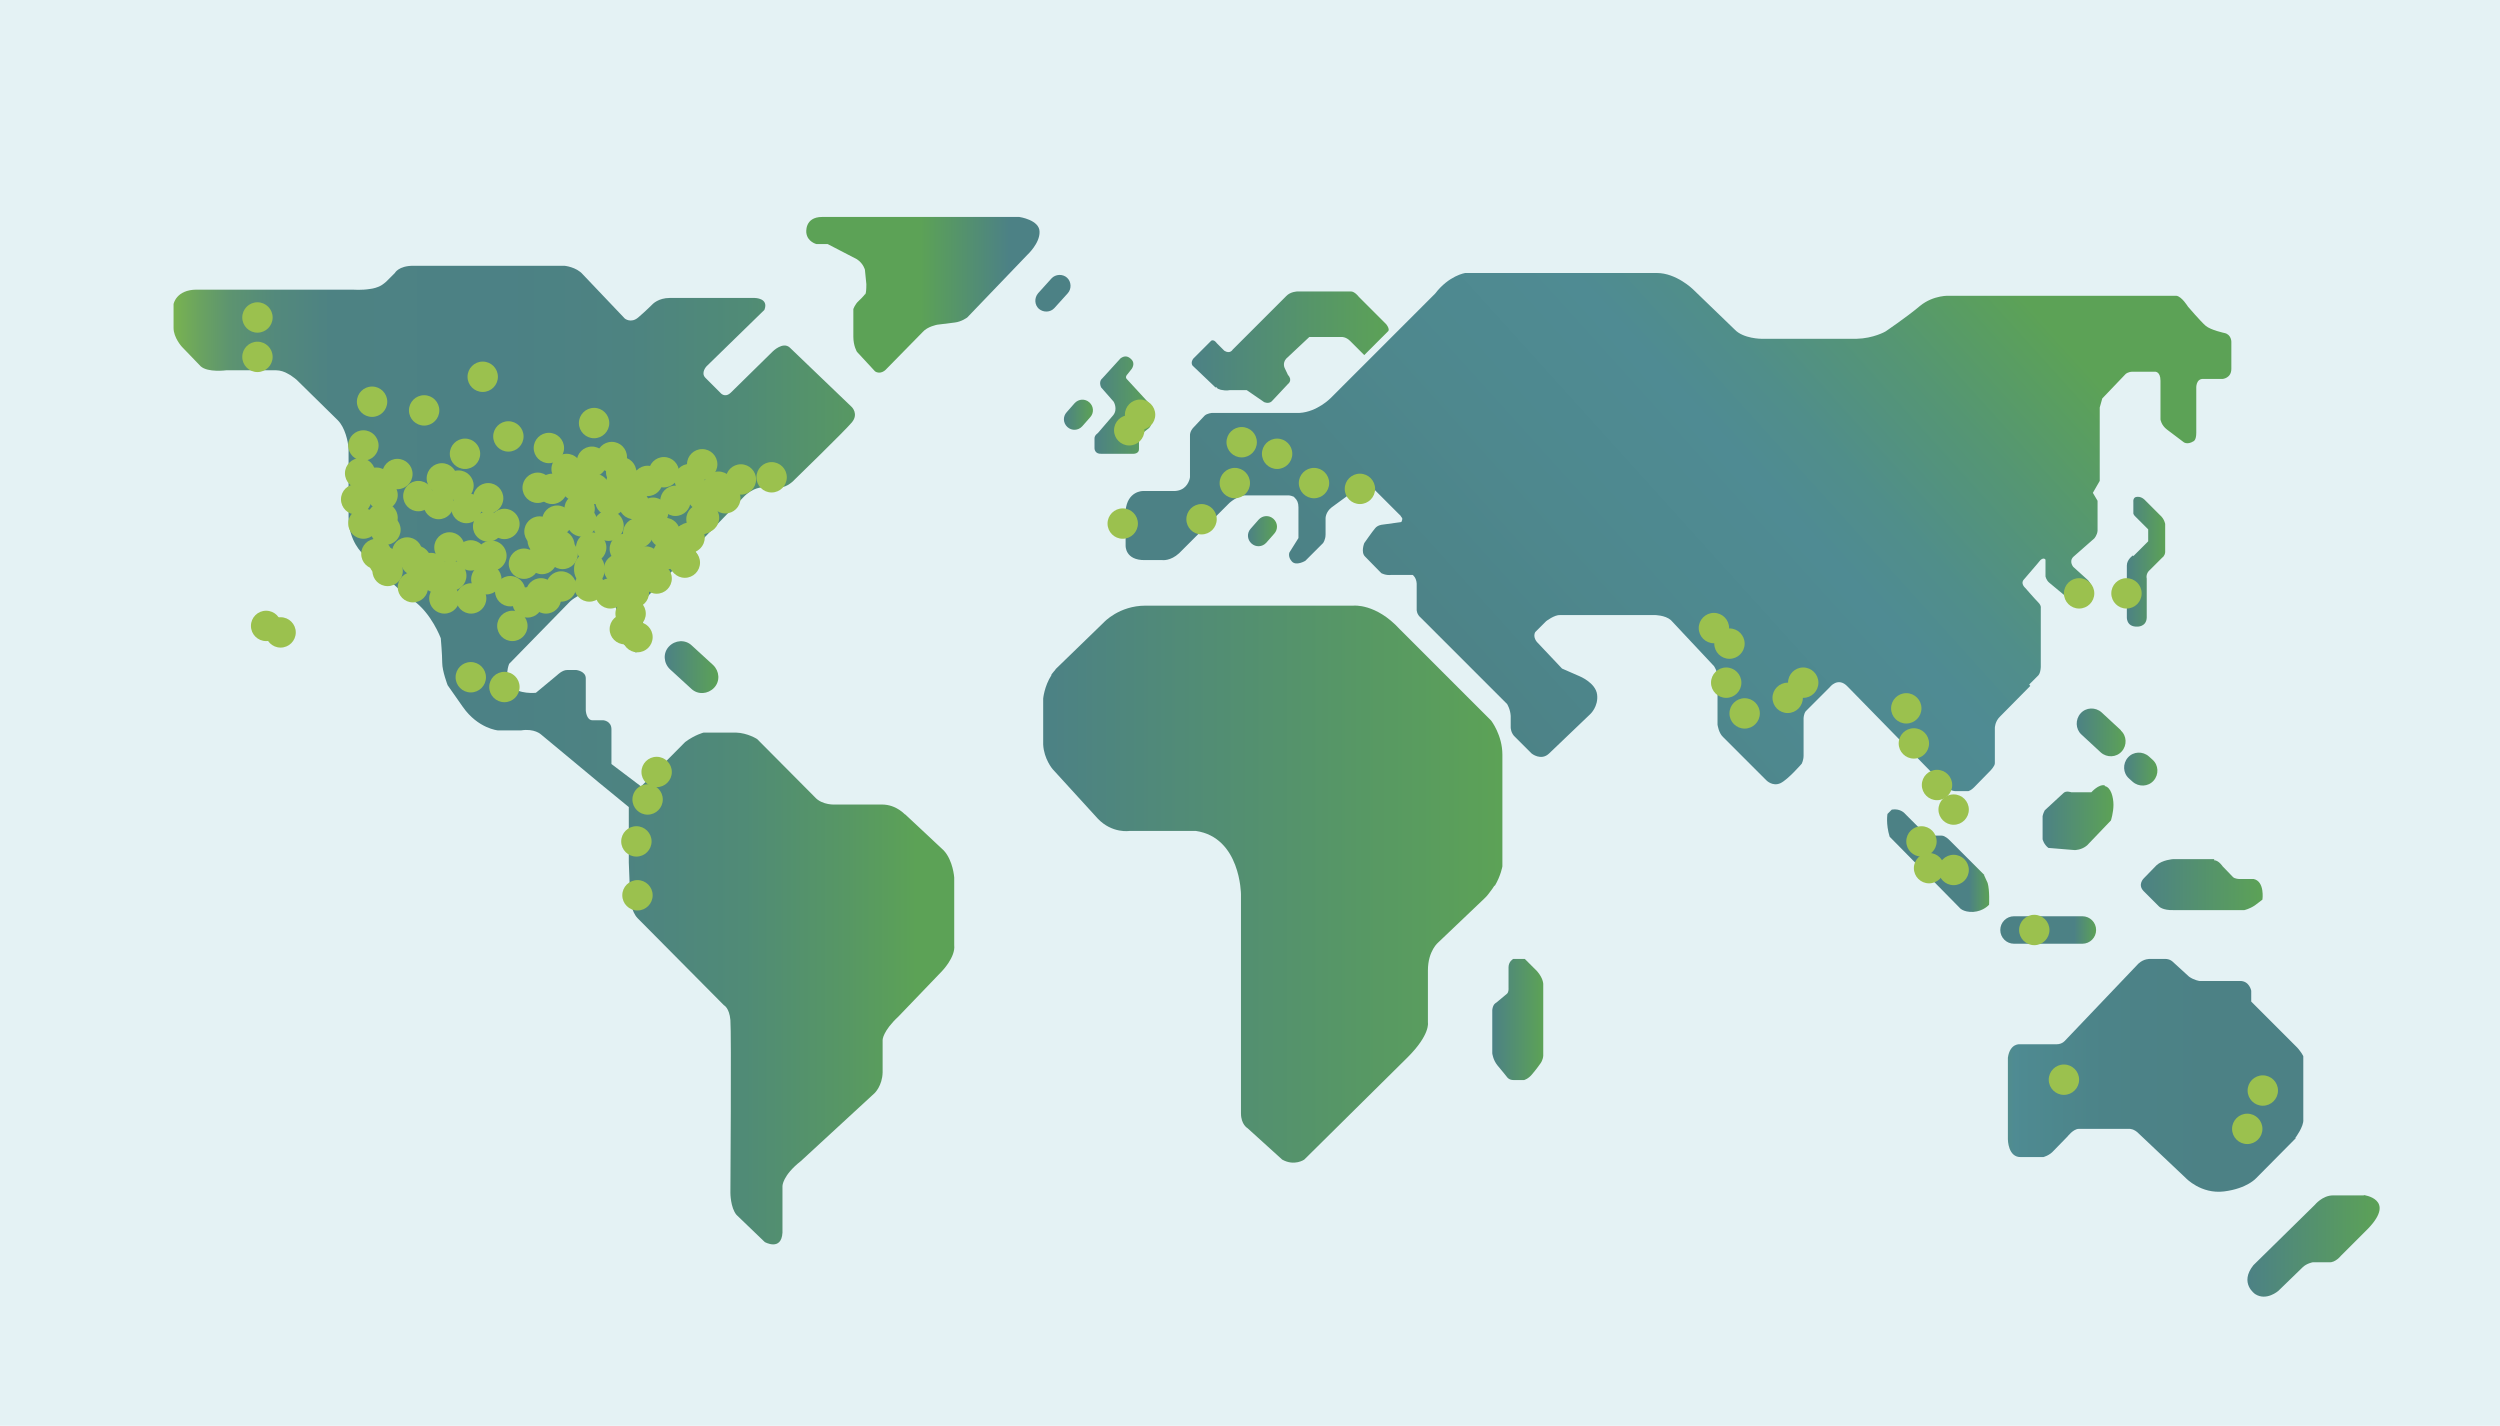 <?xml version="1.0" encoding="UTF-8"?><svg id="b" xmlns="http://www.w3.org/2000/svg" xmlns:xlink="http://www.w3.org/1999/xlink" viewBox="0 0 69.14 39.43"><defs><style>.x{fill:url(#k);}.y{fill:url(#j);}.z{fill:url(#i);}.aa{fill:url(#h);}.ab{fill:url(#p);}.ac{fill:url(#m);}.ad{fill:url(#n);}.ae{fill:url(#l);}.af{fill:url(#g);}.ag{fill:url(#f);}.ah{fill:url(#e);}.ai{fill:url(#d);}.aj{fill:url(#q);}.ak{fill:url(#o);}.al{fill:url(#r);}.am{fill:url(#s);}.an{fill:url(#u);}.ao{fill:url(#w);}.ap{fill:url(#v);}.aq{fill:url(#t);}.ar{fill:#e4f2f4;}.as{fill:#9bc14e;}</style><linearGradient id="d" x1="18.39" y1="18.45" x2="19.87" y2="18.45" gradientUnits="userSpaceOnUse"><stop offset="0" stop-color="#4c8185"/><stop offset="1" stop-color="#5ca256"/></linearGradient><linearGradient id="e" x1="4.84" y1="20.92" x2="26.43" y2="20.92" gradientUnits="userSpaceOnUse"><stop offset="0" stop-color="#78b251"/><stop offset=".03" stop-color="#6ba45f"/><stop offset=".07" stop-color="#5d9470"/><stop offset=".13" stop-color="#53897c"/><stop offset=".2" stop-color="#4d8283"/><stop offset=".42" stop-color="#4c8185"/><stop offset=".58" stop-color="#4d8381"/><stop offset=".73" stop-color="#508b76"/><stop offset=".86" stop-color="#579764"/><stop offset=".95" stop-color="#5ca256"/></linearGradient><linearGradient id="f" x1="22.3" y1="8.15" x2="28.74" y2="8.15" gradientUnits="userSpaceOnUse"><stop offset=".49" stop-color="#5ca256"/><stop offset=".87" stop-color="#4c8185"/></linearGradient><linearGradient id="g" x1="28.63" y1="8.11" x2="29.61" y2="8.11" gradientUnits="userSpaceOnUse"><stop offset="0" stop-color="#5ca256"/><stop offset="0" stop-color="#4c8185"/></linearGradient><linearGradient id="h" x1="41.27" y1="28.19" x2="42.67" y2="28.19" xlink:href="#d"/><linearGradient id="i" x1="62.15" y1="34.47" x2="65.82" y2="34.47" xlink:href="#d"/><linearGradient id="j" x1="55.32" y1="25.72" x2="57.98" y2="25.72" gradientUnits="userSpaceOnUse"><stop offset=".77" stop-color="#4c8185"/><stop offset="1" stop-color="#5ca256"/></linearGradient><linearGradient id="k" x1="52.2" y1="23.81" x2="55.02" y2="23.81" gradientUnits="userSpaceOnUse"><stop offset=".8" stop-color="#4c8185"/><stop offset="1" stop-color="#5ca256"/></linearGradient><linearGradient id="l" x1="59.21" y1="24.46" x2="62.58" y2="24.46" xlink:href="#d"/><linearGradient id="m" x1="52.79" y1="29.74" x2="62.95" y2="29.74" gradientUnits="userSpaceOnUse"><stop offset="0" stop-color="#5ca256"/><stop offset=".07" stop-color="#5a9f5d"/><stop offset=".18" stop-color="#559673"/><stop offset=".29" stop-color="#4f8b93"/><stop offset=".31" stop-color="#4e8a91"/><stop offset=".53" stop-color="#4c8388"/><stop offset=".82" stop-color="#4c8185"/></linearGradient><linearGradient id="n" x1="56.48" y1="22.61" x2="58.44" y2="22.61" xlink:href="#d"/><linearGradient id="o" x1="57.43" y1="20.26" x2="58.79" y2="20.26" xlink:href="#d"/><linearGradient id="p" x1="58.75" y1="21.28" x2="59.67" y2="21.28" xlink:href="#d"/><linearGradient id="q" x1="29.42" y1="11.47" x2="30.22" y2="11.47" xlink:href="#d"/><linearGradient id="r" x1="34.52" y1="14.69" x2="35.32" y2="14.69" xlink:href="#d"/><linearGradient id="s" x1="30.27" y1="11.2" x2="31.84" y2="11.2" xlink:href="#d"/><linearGradient id="t" x1="32.97" y1="9.59" x2="38.41" y2="9.59" xlink:href="#d"/><linearGradient id="u" x1="58.81" y1="15.53" x2="59.88" y2="15.53" xlink:href="#d"/><linearGradient id="v" x1="28.85" y1="24.46" x2="41.55" y2="24.46" xlink:href="#d"/><linearGradient id="w" x1="32.96" y1="26.52" x2="54.73" y2="6.86" gradientUnits="userSpaceOnUse"><stop offset=".32" stop-color="#4c8185"/><stop offset=".54" stop-color="#4e888e"/><stop offset=".7" stop-color="#4f8b93"/><stop offset=".77" stop-color="#508e8a"/><stop offset=".88" stop-color="#559673"/><stop offset="1" stop-color="#5ca256"/></linearGradient></defs><g id="c"><rect class="ar" width="69.14" height="39.43"/><circle class="as" cx="11.92" cy="13.75" r=".42"/><circle class="as" cx="20.91" cy="24.43" r=".42"/><circle class="as" cx="32.38" cy="14.28" r=".42"/><circle class="as" cx="33.49" cy="13.54" r=".42"/><circle class="as" cx="39.53" cy="13.23" r=".42"/><circle class="as" cx="49.61" cy="17.33" r=".42"/><circle class="as" cx="13.59" cy="15.09" r=".42"/><circle class="as" cx="14.96" cy="13.82" r=".42"/><circle class="as" cx="16.43" cy="15.09" r=".42"/><circle class="as" cx="13.44" cy="13.23" r=".42"/><circle class="as" cx="18.39" cy="14.24" r=".42"/><circle class="as" cx="6.31" cy="9.42" r=".42"/><circle class="as" cx="7.64" cy="9.18" r=".42"/><circle class="as" cx="10.99" cy="14.24" r=".42"/><circle class="as" cx="16.77" cy="13.92" r=".42"/><circle class="as" cx="13.08" cy="14.11" r=".42"/><circle class="as" cx="12.96" cy="16.84" r=".42"/><circle class="as" cx="13.93" cy="17.24" r=".42"/><circle class="as" cx="18.39" cy="22.11" r=".42"/><circle class="as" cx="18.39" cy="23.7" r=".42"/><path class="ai" d="M18.5,17.88c-.17.18-.15.46.03.63l.59.54c.18.17.46.15.63-.03.17-.18.15-.46-.03-.63l-.59-.54c-.18-.17-.46-.15-.63.03Z"/><path class="ah" d="M25.04,22.54s-.24-.29-.65-.29h-1.28s-.37.03-.58-.21l-1.59-1.6s-.26-.17-.59-.18h-.89s-.24.06-.51.26l-1.22,1.23-.82-.62v-.96c0-.23-.22-.25-.22-.25h-.3c-.18,0-.19-.28-.19-.28v-.88c0-.2-.26-.23-.26-.23h-.26c-.13,0-.27.14-.27.14l-.59.49s-.48.05-.69-.19c-.2-.24-.05-.61-.05-.61l1.69-1.73s.27-.26.72-.29c.45-.03.55.5.55.5v.63c0,.15.13.29.13.29l.4.28c.19,0,.21-.21.21-.21v-1.2s2.49-2.58,2.77-2.87c.28-.3.55-.28.55-.28h.45c.23.01.43-.22.43-.22,0,0,1.39-1.35,1.58-1.58.19-.23,0-.42,0-.42l-1.72-1.65c-.19-.17-.47.11-.47.11l-1.16,1.14c-.17.16-.29,0-.29,0l-.41-.41c-.14-.14.03-.32.03-.32l1.6-1.56c.13-.33-.27-.33-.27-.33h-2.35c-.31,0-.47.17-.47.17,0,0-.2.2-.4.37s-.37.03-.37.03l-1.16-1.22c-.18-.21-.51-.24-.51-.24h-4.18c-.41,0-.51.2-.51.2l-.24.24s-.1.09-.17.12c-.08.04-.18.07-.27.08-.24.04-.47.02-.47.02h-4.33c-.57,0-.64.4-.64.4v.66c0,.27.23.52.23.52l.52.54c.2.18.71.11.71.11h1.37c.12,0,.24.04.34.1.02.01.05.03.07.04h0c.09.06.16.12.16.12l1.14,1.12c.21.21.28.59.3.76h0c0,.06,0,.09,0,.09v.11h0s0,1.72,0,1.72c0,.68.4,1.02.4,1.02,0,0,.06.06.15.16h0s.09.09.14.14h0c.3.3.76.76,1.09.98.51.35.77,1.05.77,1.05,0,0,.04.45.04.68s.15.62.15.62c0,0,0,0,.42.6s.97.65.97.65h.64c.37-.06.55.11.55.11l1.3,1.08h0s.3.25.3.25c0,0,0,0,0,0l.83.68v1.53l.04,1.02s.03.34.2.52l2.39,2.41s.15.07.18.41c.03.34,0,4.78,0,4.78,0,0,0,.41.17.61l.78.75s.46.26.49-.26v-1.29s0-.29.51-.69l2.04-1.88s.21-.2.22-.57v-.9s0-.24.44-.65l1.2-1.25s.38-.39.34-.72v-1.87s-.03-.47-.29-.75l-1.09-1.02Z"/><path class="ag" d="M28.18,6h-5.44c-.5,0-.44.44-.44.44.03.25.28.31.28.31h.31l.81.42c.18.12.22.29.22.29l.04.4c0,.31-.04.28-.04.28,0,0-.06.08-.17.18-.11.1-.15.23-.15.23v.76c0,.26.1.42.1.42l.5.54c.15.1.29-.04.29-.04l1.03-1.05c.13-.15.4-.2.4-.2l.48-.06c.19-.02.35-.14.35-.14l1.66-1.73s.35-.32.34-.64c0-.33-.56-.41-.56-.41Z"/><path class="af" d="M29.16,8.52l.37-.41c.11-.12.1-.32-.02-.43-.12-.11-.32-.1-.43.02l-.37.41c-.11.13-.1.32.02.43.13.11.32.1.43-.02Z"/><path class="aa" d="M42.17,26.52h-.32s-.13.07-.13.23v.58s.01.1-.04.15l-.3.25s-.09.03-.11.2v1.2s.02.18.14.33c.12.14.27.33.27.33,0,0,.05.08.18.08h.29s.12-.03.23-.17c.12-.14.23-.3.23-.3,0,0,.06-.08.07-.2v-1.96s.02-.16-.17-.38l-.34-.34Z"/><path class="z" d="M65.38,33.06h-.86c-.29,0-.5.26-.5.26l-1.7,1.67c-.4.5.05.8.05.8.31.2.64-.09.64-.09l.67-.65c.11-.11.28-.14.28-.14h.46c.17.01.32-.18.32-.18l.76-.76c.77-.81-.13-.92-.13-.92Z"/><path class="y" d="M57.59,26.1c.21,0,.38-.17.38-.38s-.17-.38-.38-.38h-1.89c-.21,0-.38.17-.38.38s.17.38.38.38h1.89Z"/><path class="x" d="M54.88,24.2l-.98-.98s-.11-.11-.2-.11h-.41s-.6-.6-.6-.6c0,0-.12-.16-.37-.12l-.12.12s-.05.27.06.63l1.93,1.96s.09.13.38.12c.29-.02.44-.2.44-.2,0,0,.02-.4-.04-.6l-.1-.22Z"/><path class="ae" d="M61.24,23.76h-1.14s-.3.02-.46.17l-.35.36s-.18.17-.01.35l.43.43s.1.11.4.1h1.96s.14-.03.29-.13c.14-.11.21-.16.21-.16,0,0,.07-.5-.24-.57h-.39s-.14,0-.19-.06l-.28-.29s-.11-.17-.24-.17Z"/><path class="ac" d="M63.48,31.47s.24-.32.22-.51v-1.75s-.07-.15-.22-.29l-.53-.53-.1-.1-.59-.59v-.3s-.05-.28-.32-.27h-1.11s-.15-.02-.29-.12l-.46-.42s-.07-.07-.2-.07h-.42s-.17-.01-.32.13l-2.02,2.12s-.08.11-.24.11h-1.01s-.28-.04-.34.37v2.26s0,.51.37.49h.61s.17-.04.29-.18l.38-.39s.16-.21.31-.21h1.4s.13-.01.27.14l1.29,1.22s.42.45,1.06.37c.64-.08.89-.37.89-.37l1.09-1.1Z"/><path class="ad" d="M58.21,21.72c-.17-.04-.37.19-.37.19h-.56s-.14-.05-.21.02l-.52.48s-.04.07-.06.16v.64s.03.14.16.24l.73.06s.19,0,.34-.13l.66-.69s.07-.22.07-.43c0-.21-.07-.49-.24-.52Z"/><path class="ak" d="M58.66,20.2l-.54-.5c-.17-.15-.43-.14-.58.03-.15.17-.14.43.02.58l.54.5c.17.15.43.14.58-.03s.14-.43-.03-.58Z"/><path class="ab" d="M58.98,21.62c.17.15.43.14.58-.03.15-.17.14-.43-.03-.58l-.1-.09c-.17-.15-.43-.14-.58.03-.15.17-.14.43.03.58l.1.09Z"/><path class="aj" d="M29.52,11.81c.12.11.3.1.41-.02l.22-.25c.11-.12.1-.3-.02-.41-.12-.11-.3-.1-.41.02l-.22.25c-.11.12-.1.3.02.41Z"/><path class="al" d="M35.02,15.01l.22-.25c.11-.12.1-.3-.02-.41s-.3-.1-.41.02l-.22.25c-.11.12-.1.3.02.41.12.11.3.1.41-.02Z"/><path class="am" d="M30.46,12.55h.89s.16,0,.15-.14v-.35l.25-.2s.09-.05.08-.16v-.39s-.03-.15-.1-.21l-.57-.62s-.06-.05.03-.14l.11-.14s.1-.14,0-.25-.2-.12-.31-.04l-.51.56s-.1.07-.03.24l.35.4s.12.2-.01.37l-.43.5s-.1.06-.09.16v.26s0,.16.19.15Z"/><path class="aq" d="M33.63,10.7h0s.05.05.05.05c0,0,.03.01.08.03h0c.06.01.15.03.25.01h.47l.48.33s.12.06.21-.02l.45-.48s.14-.1,0-.25l-.09-.19s-.07-.13.04-.26l.64-.6h.91s.11,0,.22.11l.39.39.65-.65s.08-.04-.04-.2l-.76-.76s-.11-.15-.22-.15h-1.47s-.2,0-.32.13l-1.48,1.48s-.07.13-.23.03l-.21-.21s-.07-.11-.15-.07l-.5.5s-.08.1-.02.19l.64.61Z"/><path class="an" d="M58.99,15.36s-.17.11-.17.28v1.41s-.03.29.29.28c0,0,.25.01.26-.25v-1.08s-.04-.14.1-.25l.33-.33s.07-.04.08-.15v-.78s-.02-.14-.15-.25l-.4-.4s-.09-.11-.22-.1c-.13,0-.11.14-.11.14v.32s0,.04.08.11l.33.33v.33l-.41.41Z"/><path class="ap" d="M41.34,24.5c.17-.29.21-.54.21-.54v-3.09c0-.54-.31-.94-.31-.94l-2.53-2.53c-.66-.72-1.28-.65-1.28-.65h-5.75c-.73,0-1.15.46-1.15.46l-1.33,1.29s-.01.02-.02.03h0s-.08.09-.11.14h.01c-.2.31-.23.65-.23.65v1.27c.02.4.26.68.26.68l1.25,1.37c.4.42.88.34.88.34h1.83c1.24.18,1.25,1.75,1.25,1.75v5.51h0v.14h0v.41c0,.31.18.41.18.41l.96.87c.34.19.61,0,.61,0l2.86-2.83c.63-.63.56-.96.56-.96v-1.44c0-.55.29-.78.29-.78,0,0,.82-.78,1.26-1.2.09-.08.15-.17.21-.25h0s.06-.08.08-.12h0Z"/><path class="ao" d="M56.12,18.93l.08-.08.17-.17s.06-.05.07-.23v-1.63s.02-.07-.07-.16-.36-.4-.36-.4c0,0-.14-.12-.04-.23l.36-.42h0s.1-.12.1-.12c0,0,.05-.05.1-.04.01,0,.03.01.04.03v.46s.02.11.11.18l.59.49s.17.14.44,0c.26-.13.16-.42.04-.56l-.41-.37s-.13-.15,0-.28l.58-.51s.08-.09.09-.21v-.79h0s0-.04,0-.04l-.13-.22.19-.33v-2.03l.07-.25.65-.68s.07-.06.19-.06h.61s.16-.02.16.25v1.07s.02.16.18.28l.45.34s.1.1.29-.02c0,0,.07-.03.07-.23v-1.23s-.02-.28.21-.26h.52s.24-.02.24-.28v-.75s0-.2-.19-.24c0,0-.38-.08-.52-.2-.14-.12-.49-.53-.49-.53,0,0-.17-.28-.32-.3h-6.27s-.44-.03-.82.28c-.38.32-.96.71-.96.71,0,0-.33.19-.8.2h-2.62s-.51,0-.75-.26l-1.15-1.11s-.46-.45-1-.45h-5.3s-.45.07-.83.57l-2.89,2.89s-.37.38-.86.41h0s0,0,0,0h-.15s-1.37,0-1.37,0h0s-.14,0-.14,0h0s-.46,0-.46,0h-.3s-.14.01-.21.08l-.31.33s-.1.1-.09.23v1.05h0v.08s0,.02-.01.06h0c-.03.1-.12.32-.42.33h-.88s-.42,0-.47.54v.97s-.02.41.54.4h.48s.22.03.46-.19l1.39-1.39s.23-.21.45-.21h1.18s.06,0,.13.03c.02,0,.04.03.06.05.05.05.09.12.09.25v.85l-.25.4s-.05.12.07.25c.12.13.37-.02.37-.02l.49-.49s.07-.09.07-.24v-.45s0-.17.17-.3l.78-.57s.2-.11.3-.02l.79.79s.03.02.05.06c.01.01.02.03.03.04,0,0,0,.01,0,.02,0,.02,0,.04-.01.05,0,.01,0,.03-.03.04l-.51.07s-.13.01-.2.1c-.07.08-.3.41-.3.41,0,0-.1.25.02.37l.45.46s.12.07.28.05h.59s.1.07.11.24v.73s0,.12.11.21l2.39,2.39s.09.14.1.33v.32s0,.16.13.27l.45.45s.26.21.48,0l1.14-1.09s.23-.21.19-.54c-.04-.33-.49-.51-.49-.51l-.48-.21-.69-.73s-.13-.14-.05-.28l.3-.3s.23-.18.39-.17h2.61s.29,0,.45.14l1.19,1.27s.1.12.1.35v1.27s.03.23.15.34l1.2,1.2s.17.18.39.08c.21-.1.59-.54.59-.54,0,0,.05-.1.05-.22v-1.03s0-.12.06-.2l.66-.66s.23-.31.5-.02l2.67,2.73s.14.15.3.16h.36s.02,0,.03-.01h0s0,0,0,0c.03-.01.08-.04.14-.1l.44-.45s.13-.13.13-.21v-.98s0-.18.15-.32l.83-.84h0Z"/><circle class="as" cx="34.34" cy="12.23" r=".42"/><circle class="as" cx="31.53" cy="11.47" r=".42"/><circle class="as" cx="31.23" cy="11.9" r=".42"/><circle class="as" cx="36.34" cy="13.36" r=".42"/><circle class="as" cx="35.32" cy="12.55" r=".42"/><circle class="as" cx="33.23" cy="14.36" r=".42"/><circle class="as" cx="34.15" cy="13.36" r=".42"/><circle class="as" cx="31.05" cy="14.48" r=".42"/><circle class="as" cx="49.87" cy="18.88" r=".42"/><circle class="as" cx="48.25" cy="19.73" r=".42"/><circle class="as" cx="54.03" cy="24.06" r=".42"/><circle class="as" cx="53.35" cy="24.01" r=".42"/><circle class="as" cx="62.58" cy="30.16" r=".42"/><circle class="as" cx="62.15" cy="31.22" r=".42"/><circle class="as" cx="57.08" cy="29.86" r=".42"/><circle class="as" cx="53.14" cy="23.27" r=".42"/><circle class="as" cx="54.03" cy="22.39" r=".42"/><circle class="as" cx="53.57" cy="21.71" r=".42"/><circle class="as" cx="52.93" cy="20.56" r=".42"/><circle class="as" cx="52.72" cy="19.59" r=".42"/><circle class="as" cx="56.26" cy="25.72" r=".42"/><circle class="as" cx="58.81" cy="16.41" r=".42"/><circle class="as" cx="57.5" cy="16.41" r=".42"/><circle class="as" cx="47.4" cy="17.37" r=".42"/><circle class="as" cx="47.83" cy="17.8" r=".42"/><circle class="as" cx="49.44" cy="19.3" r=".42"/><circle class="as" cx="47.74" cy="18.88" r=".42"/><circle class="as" cx="37.61" cy="13.52" r=".42"/><circle class="as" cx="14.96" cy="16.41" r=".42"/><circle class="as" cx="16.3" cy="15.78" r=".42"/><circle class="as" cx="12.48" cy="15.92" r=".42"/><circle class="as" cx="17.86" cy="15.53" r=".42"/><circle class="as" cx="19.87" cy="13.46" r=".42"/><circle class="as" cx="11.92" cy="15.71" r=".42"/><circle class="as" cx="15.01" cy="14.95" r=".42"/><circle class="as" cx="10.41" cy="13.35" r=".42"/><circle class="as" cx="9.96" cy="13.09" r=".42"/><circle class="as" cx="11.26" cy="15.28" r=".42"/><circle class="as" cx="10.99" cy="13.11" r=".42"/><circle class="as" cx="14.92" cy="14.7" r=".42"/><circle class="as" cx="11.73" cy="11.35" r=".42"/><circle class="as" cx="16.88" cy="13.85" r=".42"/><circle class="as" cx="12.86" cy="12.55" r=".42"/><circle class="as" cx="15.27" cy="13.52" r=".42"/><circle class="as" cx="14.87" cy="13.49" r=".42"/><circle class="as" cx="11.57" cy="13.72" r=".42"/><circle class="as" cx="14.06" cy="12.07" r=".42"/><circle class="as" cx="11.42" cy="16.24" r=".42"/><circle class="as" cx="13.03" cy="16.55" r=".42"/><circle class="as" cx="13.45" cy="16.02" r=".42"/><circle class="as" cx="15.1" cy="16.55" r=".42"/><circle class="as" cx="16.35" cy="15.14" r=".42"/><circle class="as" cx="18.36" cy="13.06" r=".42"/><circle class="as" cx="10.41" cy="15.32" r=".42"/><circle class="as" cx="13.5" cy="14.56" r=".42"/><circle class="as" cx="16.03" cy="14.07" r=".42"/><circle class="as" cx="12.43" cy="15.14" r=".42"/><circle class="as" cx="14.11" cy="16.35" r=".42"/><circle class="as" cx="15.47" cy="15.08" r=".42"/><circle class="as" cx="17.44" cy="16.97" r=".42"/><circle class="as" cx="17.28" cy="17.4" r=".42"/><circle class="as" cx="17.63" cy="17.62" r=".42"/><circle class="as" cx="16.88" cy="16.41" r=".42"/><circle class="as" cx="17.66" cy="15.83" r=".42"/><circle class="as" cx="16.3" cy="15.7" r=".42"/><circle class="as" cx="15.56" cy="15.32" r=".42"/><circle class="as" cx="13.95" cy="14.49" r=".42"/><circle class="as" cx="15.93" cy="13.43" r=".42"/><circle class="as" cx="16.83" cy="14.54" r=".42"/><circle class="as" cx="17.18" cy="13.36" r=".42"/><circle class="as" cx="15.41" cy="14.4" r=".42"/><circle class="as" cx="15.18" cy="12.39" r=".42"/><circle class="as" cx="17.29" cy="13.29" r=".42"/><circle class="as" cx="15.67" cy="12.97" r=".42"/><circle class="as" cx="17.53" cy="13.94" r=".42"/><circle class="as" cx="20.49" cy="13.26" r=".42"/><circle class="as" cx="16.44" cy="13.52" r=".42"/><circle class="as" cx="16.37" cy="12.77" r=".42"/><circle class="as" cx="16.43" cy="11.7" r=".42"/><circle class="as" cx="12.22" cy="13.23" r=".42"/><circle class="as" cx="16.09" cy="14.42" r=".42"/><circle class="as" cx="10.66" cy="14.65" r=".42"/><circle class="as" cx="12.13" cy="15.92" r=".42"/><circle class="as" cx="10.72" cy="15.79" r=".42"/><circle class="as" cx="10.62" cy="15.53" r=".42"/><circle class="as" cx="10.58" cy="13.69" r=".42"/><circle class="as" cx="10.58" cy="14.32" r=".42"/><circle class="as" cx="17.12" cy="15.74" r=".42"/><circle class="as" cx="9.85" cy="13.81" r=".42"/><circle class="as" cx="12.06" cy="15.97" r=".42"/><circle class="as" cx="12.13" cy="13.94" r=".42"/><circle class="as" cx="10.05" cy="12.32" r=".42"/><circle class="as" cx="7.12" cy="9.87" r=".42"/><circle class="as" cx="7.12" cy="8.78" r=".42"/><circle class="as" cx="12.68" cy="13.43" r=".42"/><circle class="as" cx="10.05" cy="14.48" r=".42"/><circle class="as" cx="17.53" cy="16.39" r=".42"/><circle class="as" cx="18.48" cy="15.32" r=".42"/><circle class="as" cx="19.07" cy="13.25" r=".42"/><circle class="as" cx="20.06" cy="13.78" r=".42"/><circle class="as" cx="21.34" cy="13.2" r=".42"/><circle class="as" cx="18.9" cy="15.51" r=".42"/><circle class="as" cx="11.5" cy="15.51" r=".42"/><circle class="as" cx="17.28" cy="15.18" r=".42"/><circle class="as" cx="13.59" cy="15.37" r=".42"/><circle class="as" cx="13.02" cy="18.73" r=".42"/><circle class="as" cx="13.95" cy="19" r=".42"/><circle class="as" cx="18.16" cy="21.35" r=".42"/><circle class="as" cx="17.91" cy="22.11" r=".42"/><circle class="as" cx="17.6" cy="23.27" r=".42"/><circle class="as" cx="17.63" cy="24.76" r=".42"/><circle class="as" cx="7.76" cy="17.49" r=".42"/><circle class="as" cx="7.36" cy="17.31" r=".42"/><circle class="as" cx="14.59" cy="16.66" r=".42"/><circle class="as" cx="14.49" cy="15.59" r=".42"/><circle class="as" cx="12.29" cy="16.55" r=".42"/><circle class="as" cx="10.29" cy="11.11" r=".42"/><circle class="as" cx="15.52" cy="16.22" r=".42"/><circle class="as" cx="17.18" cy="13.06" r=".42"/><circle class="as" cx="16.92" cy="12.64" r=".42"/><circle class="as" cx="19.07" cy="14.87" r=".42"/><circle class="as" cx="19.42" cy="13.7" r=".42"/><circle class="as" cx="18.94" cy="15.56" r=".42"/><circle class="as" cx="17.65" cy="14.74" r=".42"/><circle class="as" cx="18.39" cy="14.74" r=".42"/><circle class="as" cx="19.42" cy="12.84" r=".42"/><circle class="as" cx="17.91" cy="13.3" r=".42"/><circle class="as" cx="18.99" cy="14.92" r=".42"/><circle class="as" cx="18.68" cy="13.85" r=".42"/><circle class="as" cx="14.17" cy="17.31" r=".42"/><circle class="as" cx="16.3" cy="16.22" r=".42"/><circle class="as" cx="13.35" cy="10.42" r=".42"/><circle class="as" cx="19.47" cy="14.32" r=".42"/><circle class="as" cx="18.06" cy="14.18" r=".42"/><circle class="as" cx="14.99" cy="15.46" r=".42"/><circle class="as" cx="19.4" cy="14.36" r=".42"/><circle class="as" cx="13.02" cy="15.36" r=".42"/><circle class="as" cx="13.5" cy="13.78" r=".42"/><circle class="as" cx="12.9" cy="14.05" r=".42"/><circle class="as" cx="18.16" cy="16" r=".42"/></g></svg>
